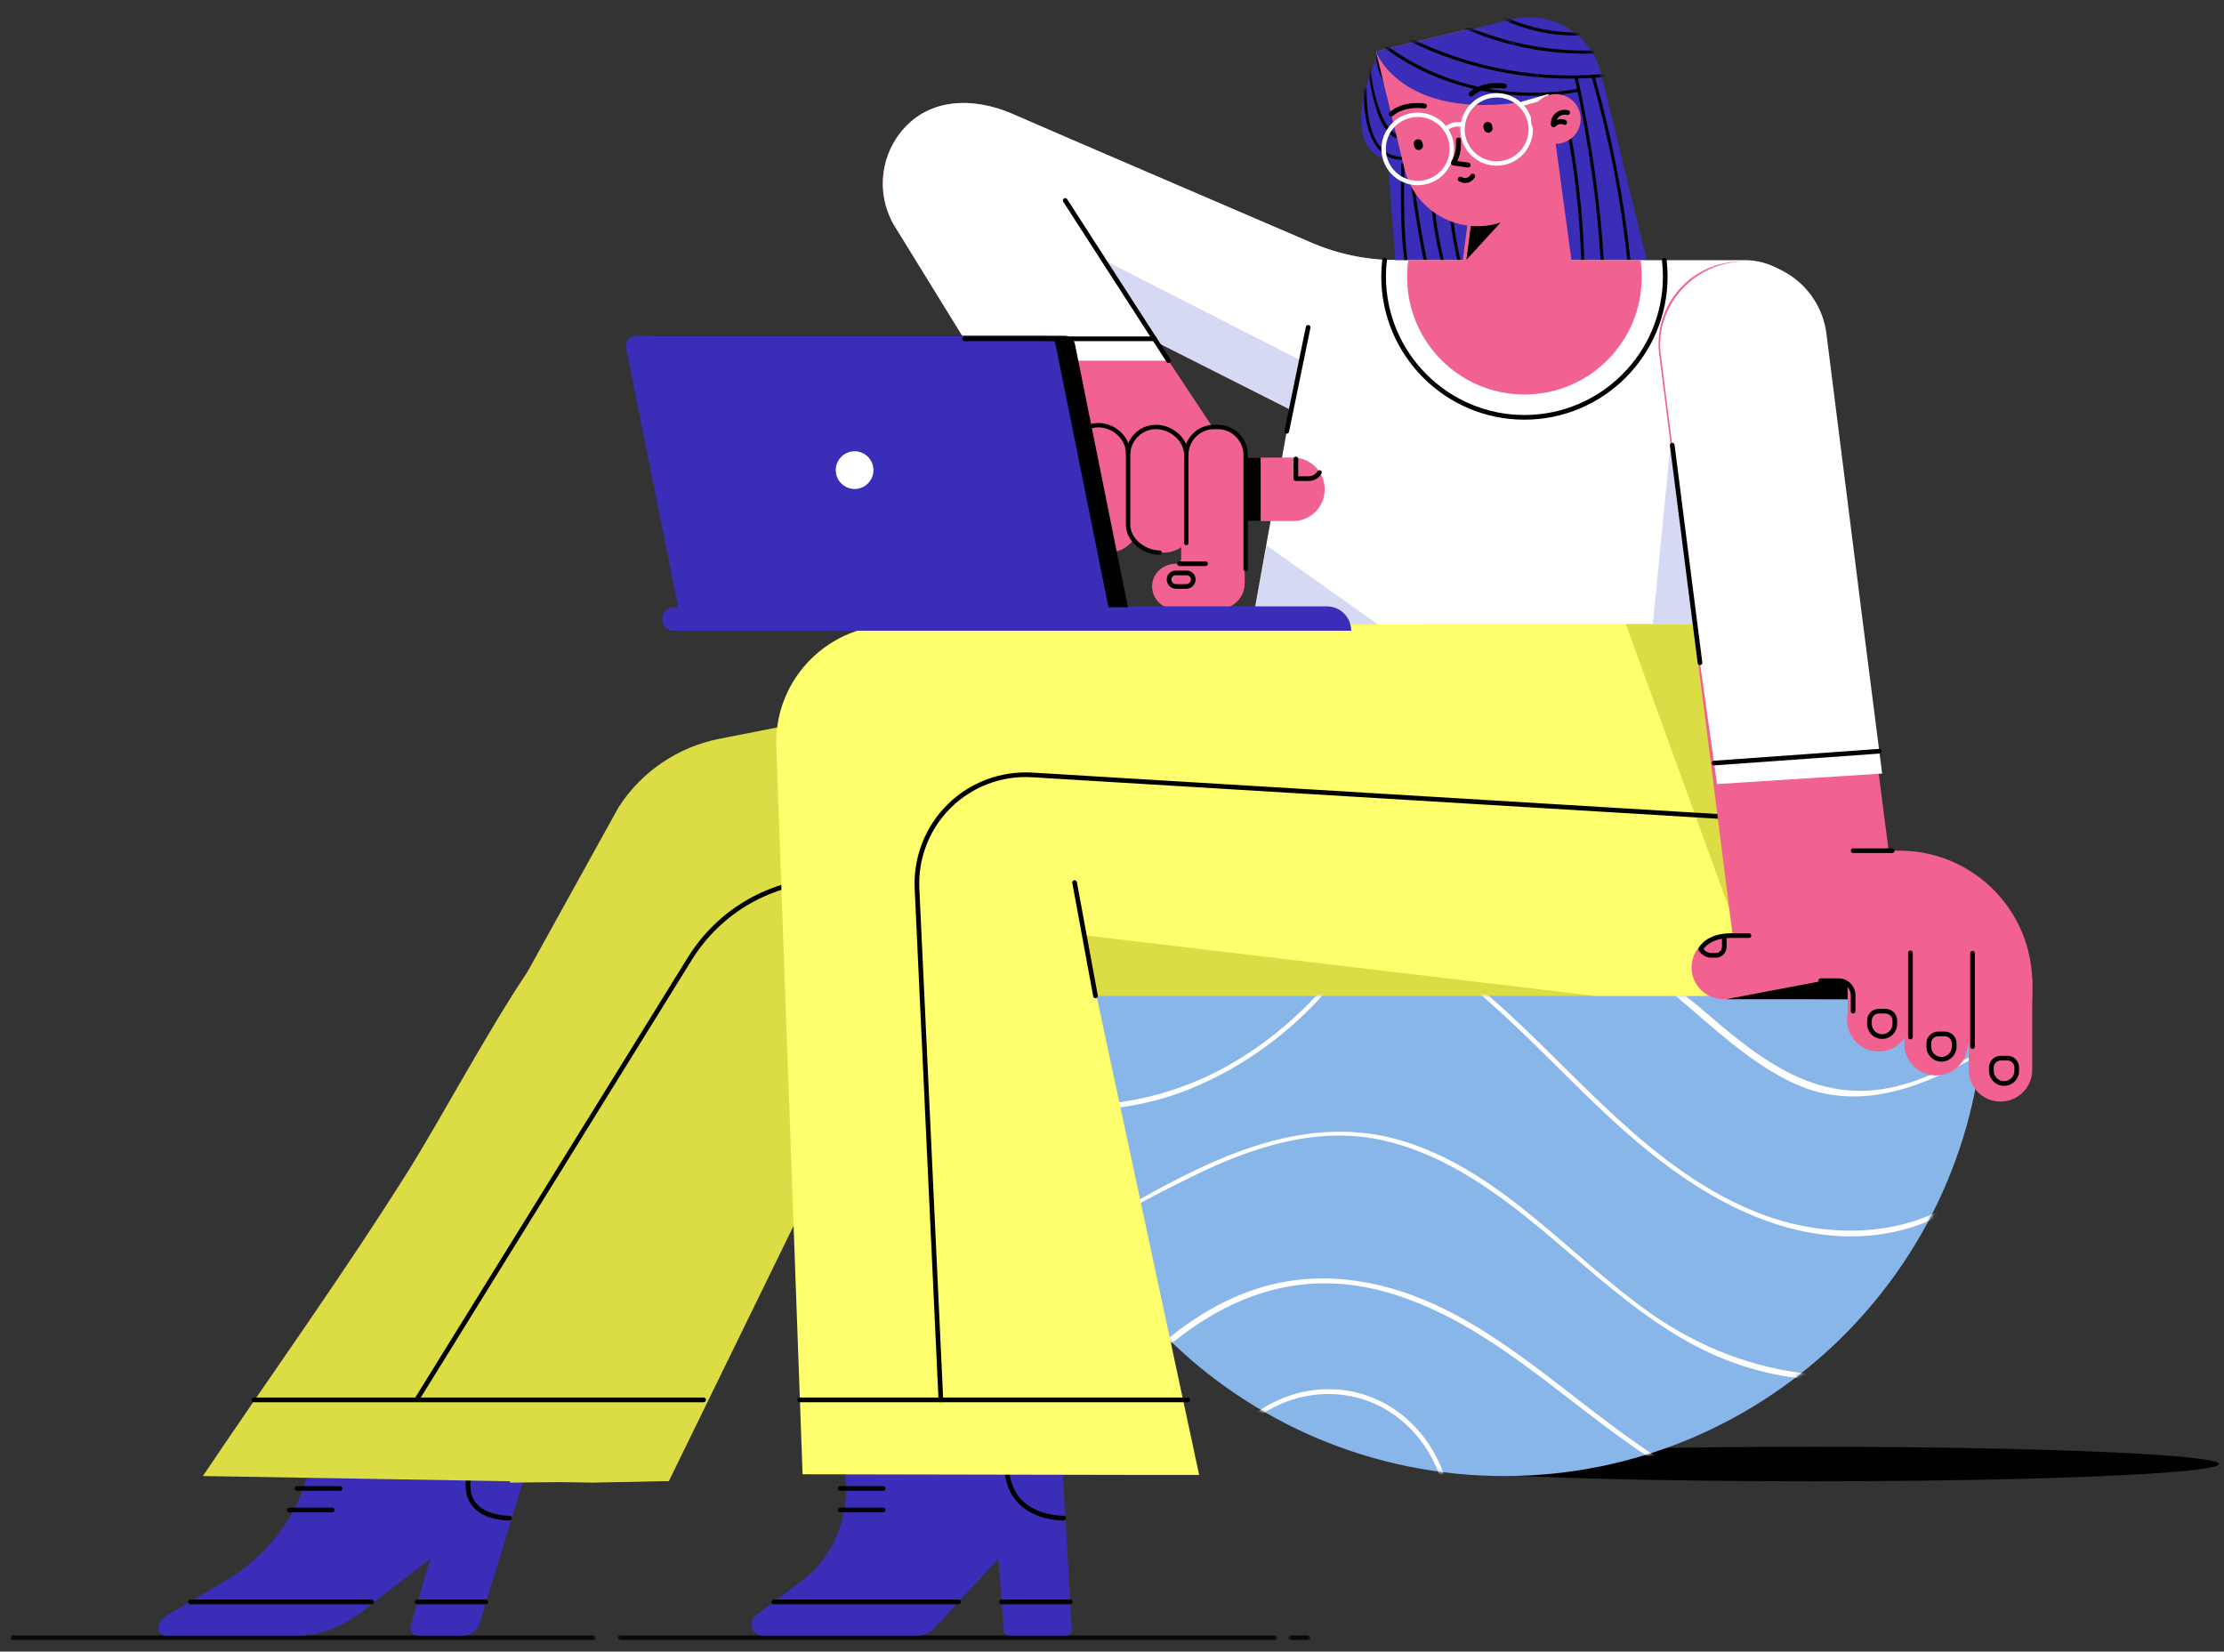 <svg width="610" height="453" viewBox="0 0 610 453" fill="none" xmlns="http://www.w3.org/2000/svg">
<rect x="0" y="0" width="610" height="453" fill="#333333" stroke="none"/>
<mask id="mask0" mask-type="alpha" maskUnits="userSpaceOnUse" x="353" y="448" width="7" height="2">
<path fill-rule="evenodd" clip-rule="evenodd" d="M359.443 448.139H353.371V449.854H359.443V448.139Z" fill="white"/>
</mask>
<g mask="url(#mask0)">
<path fill-rule="evenodd" clip-rule="evenodd" d="M354.013 449.854H358.801C359.156 449.854 359.443 449.567 359.443 449.211C359.443 448.856 359.156 448.566 358.801 448.566H354.013C353.658 448.566 353.371 448.856 353.371 449.211C353.371 449.567 353.658 449.854 354.013 449.854Z" fill="#010101"/>
</g>
<mask id="mask1" mask-type="alpha" maskUnits="userSpaceOnUse" x="169" y="448" width="182" height="2">
<path fill-rule="evenodd" clip-rule="evenodd" d="M350.313 448.139H169.398V449.854H350.313V448.139Z" fill="white"/>
</mask>
<g mask="url(#mask1)">
<path fill-rule="evenodd" clip-rule="evenodd" d="M170.041 449.854H349.671C350.026 449.854 350.313 449.567 350.313 449.211C350.313 448.856 350.026 448.566 349.671 448.566H170.041C169.686 448.566 169.398 448.856 169.398 449.211C169.398 449.567 169.686 449.854 170.041 449.854Z" fill="#010101"/>
</g>
<mask id="mask2" mask-type="alpha" maskUnits="userSpaceOnUse" x="2" y="448" width="162" height="2">
<path fill-rule="evenodd" clip-rule="evenodd" d="M163.381 448.139H2.832V449.854H163.381V448.139Z" fill="white"/>
</mask>
<g mask="url(#mask2)">
<path fill-rule="evenodd" clip-rule="evenodd" d="M3.474 449.854H162.738C163.094 449.854 163.381 449.567 163.381 449.211C163.381 448.856 163.094 448.566 162.738 448.566H3.474C3.119 448.566 2.832 448.856 2.832 449.211C2.832 449.567 3.119 449.854 3.474 449.854Z" fill="#010101"/>
</g>
<path fill-rule="evenodd" clip-rule="evenodd" d="M608.64 401.55C608.64 404.166 558.75 406.288 497.209 406.288C435.666 406.288 385.778 404.166 385.778 401.55C385.778 398.934 435.666 396.814 497.209 396.814C558.75 396.814 608.64 398.934 608.64 401.55Z" fill="#010101"/>
<path fill-rule="evenodd" clip-rule="evenodd" d="M273.836 427.543L256.209 446.638C255.039 447.906 253.389 448.628 251.66 448.628H209.184C206.191 448.628 204.922 444.818 207.316 443.023L219.59 433.83C227.913 427.592 232.567 417.606 231.989 407.22L231.286 394.613L290.969 394.718L293.984 447.038C294.035 447.902 293.347 448.628 292.481 448.628H276.809C276.02 448.628 275.366 448.022 275.309 447.236L273.836 427.543Z" fill="#3A2DB7"/>
<path fill-rule="evenodd" clip-rule="evenodd" d="M274.719 440.014H293.542C293.897 440.014 294.185 439.727 294.185 439.371C294.185 439.015 293.897 438.726 293.542 438.726H274.719C274.363 438.726 274.076 439.015 274.076 439.371C274.076 439.727 274.363 440.014 274.719 440.014Z" fill="#010101"/>
<path fill-rule="evenodd" clip-rule="evenodd" d="M212.192 440.014H262.92C263.275 440.014 263.562 439.727 263.562 439.371C263.562 439.015 263.275 438.726 262.92 438.726H212.192C211.836 438.726 211.549 439.015 211.549 439.371C211.549 439.727 211.836 440.014 212.192 440.014Z" fill="#010101"/>
<path fill-rule="evenodd" clip-rule="evenodd" d="M230.444 408.893H242.238C242.594 408.893 242.881 408.606 242.881 408.25C242.881 407.894 242.594 407.605 242.238 407.605H230.444C230.088 407.605 229.801 407.894 229.801 408.25C229.801 408.606 230.088 408.893 230.444 408.893Z" fill="#010101"/>
<path fill-rule="evenodd" clip-rule="evenodd" d="M230.444 414.793H242.238C242.594 414.793 242.881 414.506 242.881 414.15C242.881 413.795 242.594 413.505 242.238 413.505H230.444C230.088 413.505 229.801 413.795 229.801 414.15C229.801 414.506 230.088 414.793 230.444 414.793Z" fill="#010101"/>
<path fill-rule="evenodd" clip-rule="evenodd" d="M291.498 417.019C291.622 417.019 291.697 417.016 291.723 417.016C292.079 417.006 292.355 416.708 292.346 416.352C292.336 416.005 292.049 415.729 291.704 415.729C291.695 415.729 291.785 415.726 291.564 415.731C290.643 415.731 284.538 415.576 280.488 411.649C277.996 409.229 276.731 405.833 276.731 401.549C276.731 401.194 276.446 400.906 276.091 400.906C275.735 400.906 275.448 401.194 275.448 401.549C275.448 406.197 276.845 409.909 279.601 412.579C283.953 416.794 290.212 417.019 291.498 417.019Z" fill="#010101"/>
<path fill-rule="evenodd" clip-rule="evenodd" d="M335.768 121.987L317.082 93.752L363.342 117.114C374.98 121.794 389.166 111.924 393.865 100.297C398.556 88.691 394.632 76.027 383.024 71.359C374.659 71.359 366.391 69.585 358.763 66.152C353.384 63.84 348.004 61.526 342.623 59.214C331.379 54.38 320.138 49.545 308.894 44.711C298.491 40.237 288.085 35.752 277.703 31.23C267.342 26.717 254.961 26.593 247.242 36.037C240.983 43.695 240.426 54.536 245.869 62.799L294.653 141.945L335.768 121.987Z" fill="#F26290"/>
<path fill-rule="evenodd" clip-rule="evenodd" d="M247.242 36.036C254.961 26.595 267.342 26.717 277.703 31.23C288.085 35.753 298.489 40.236 308.895 44.71C320.138 49.545 331.38 54.379 342.623 59.213C348.002 61.528 353.382 63.84 358.763 66.152C366.392 69.585 374.659 71.359 383.022 71.359C394.63 76.026 398.556 88.692 393.865 100.296C389.164 111.925 374.978 121.793 363.342 117.113L317.082 93.752L320.502 98.922H268.135L245.867 62.798C240.424 54.538 240.981 43.697 247.242 36.036Z" fill="white"/>
<path opacity="0.2" fill-rule="evenodd" clip-rule="evenodd" d="M356.918 98.923L302.674 71.271L317.082 93.752L354.132 112.461L356.918 98.923Z" fill="#3142C6"/>
<path fill-rule="evenodd" clip-rule="evenodd" d="M453.336 78.216L383.862 86.805L378.383 14.115L414.698 5.305C425.569 2.67 436.517 9.342 439.155 20.213L453.336 78.216Z" fill="#3A2DB7"/>
<mask id="mask3" mask-type="alpha" maskUnits="userSpaceOnUse" x="378" y="4" width="76" height="83">
<path fill-rule="evenodd" clip-rule="evenodd" d="M453.336 78.216L383.862 86.805L378.383 14.115L414.698 5.305C425.569 2.67 436.517 9.342 439.155 20.213L453.336 78.216Z" fill="white"/>
</mask>
<g mask="url(#mask3)">
<path fill-rule="evenodd" clip-rule="evenodd" d="M437.444 21.113C442.121 37.547 445.374 54.291 447.202 71.28C447.262 71.828 446.403 71.824 446.343 71.28C444.524 54.366 441.273 37.701 436.616 21.34C436.464 20.809 437.294 20.582 437.444 21.113Z" fill="#010101"/>
<path fill-rule="evenodd" clip-rule="evenodd" d="M432.776 21.304C436.584 38.948 439.239 56.826 440.049 74.869C440.073 75.422 439.216 75.42 439.19 74.869C438.384 56.903 435.74 39.102 431.949 21.531C431.834 20.993 432.659 20.764 432.776 21.304Z" fill="#010101"/>
<path fill-rule="evenodd" clip-rule="evenodd" d="M380.445 12.566C395.246 23.484 414.626 27.579 432.667 24.367C433.205 24.27 433.436 25.097 432.894 25.194C414.641 28.445 395 24.362 380.013 13.307C379.573 12.982 380 12.238 380.445 12.566Z" fill="#010101"/>
<path fill-rule="evenodd" clip-rule="evenodd" d="M385.696 9.886C403.295 18.839 422.874 22.317 442.482 20.02C443.03 19.956 443.024 20.813 442.482 20.877C422.727 23.193 402.987 19.643 385.263 10.628C384.77 10.377 385.205 9.636 385.696 9.886Z" fill="#010101"/>
<path fill-rule="evenodd" clip-rule="evenodd" d="M396.19 4.208C410.339 11.759 426.048 14.948 442.021 13.54C442.572 13.493 442.568 14.35 442.021 14.397C425.898 15.818 410.033 12.569 395.757 4.949C395.27 4.688 395.701 3.947 396.19 4.208Z" fill="#010101"/>
<path fill-rule="evenodd" clip-rule="evenodd" d="M406.18 0.93C416.687 7.978 429.177 10.455 441.576 7.907C442.114 7.796 442.343 8.623 441.803 8.734C429.188 11.327 416.445 8.846 405.747 1.671C405.291 1.365 405.72 0.621 406.18 0.93Z" fill="#010101"/>
<path fill-rule="evenodd" clip-rule="evenodd" d="M428.549 25.703C432.522 42.64 434.558 59.866 434.633 77.264C434.635 77.817 433.778 77.817 433.776 77.264C433.701 59.947 431.676 42.792 427.722 25.93C427.596 25.394 428.423 25.165 428.549 25.703Z" fill="#010101"/>
<path fill-rule="evenodd" clip-rule="evenodd" d="M385.2 44.23C385.056 54.447 384.81 64.642 386.548 74.757C386.64 75.297 385.813 75.528 385.718 74.986C383.972 64.805 384.197 54.52 384.343 44.23C384.351 43.679 385.208 43.677 385.2 44.23Z" fill="#010101"/>
<path fill-rule="evenodd" clip-rule="evenodd" d="M387.319 45.644C388.404 55.398 389.985 65.058 392.055 74.652C392.173 75.19 391.346 75.421 391.23 74.881C389.141 65.213 387.553 55.471 386.462 45.644C386.4 45.096 387.259 45.1 387.319 45.644Z" fill="#010101"/>
<path fill-rule="evenodd" clip-rule="evenodd" d="M393.108 51.65C393.541 60.057 394.966 68.257 397.383 76.314C397.542 76.846 396.715 77.071 396.556 76.544C394.113 68.397 392.688 60.138 392.251 51.65C392.221 51.099 393.08 51.099 393.108 51.65Z" fill="#010101"/>
<path fill-rule="evenodd" clip-rule="evenodd" d="M398.072 54.997C398.654 62.437 399.966 69.717 401.999 76.893C402.149 77.427 401.324 77.654 401.172 77.122C399.115 69.867 397.804 62.512 397.214 54.997C397.172 54.447 398.029 54.449 398.072 54.997Z" fill="#010101"/>
</g>
<path fill-rule="evenodd" clip-rule="evenodd" d="M117.958 427.543L99.268 442.063C93.883 446.25 87.578 448.628 81.883 448.628H45.63C42.638 448.628 42.754 444.818 45.803 443.023L61.42 433.83C72.017 427.592 80.305 417.606 83.507 407.22L87.392 394.613L147.036 394.718L131.55 445.277C130.993 447.096 128.987 448.628 127.165 448.628H114.799C113.14 448.628 112.228 447.349 112.705 445.695L117.958 427.543Z" fill="#3A2DB7"/>
<path fill-rule="evenodd" clip-rule="evenodd" d="M378.384 14.116C378.384 14.116 361.387 47.898 389.818 44.645L378.384 14.116Z" fill="#3A2DB7"/>
<mask id="mask4" mask-type="alpha" maskUnits="userSpaceOnUse" x="373" y="14" width="17" height="31">
<path fill-rule="evenodd" clip-rule="evenodd" d="M378.384 14.116C378.384 14.116 361.387 47.898 389.818 44.645L378.384 14.116Z" fill="white"/>
</mask>
<g mask="url(#mask4)">
<path fill-rule="evenodd" clip-rule="evenodd" d="M387.173 43.53C375.85 46.122 373.8 32.363 374.014 24.426C374.029 23.875 374.888 23.873 374.873 24.426C374.674 31.759 376.135 45.18 386.946 42.702C387.484 42.578 387.711 43.405 387.173 43.53Z" fill="#010101"/>
<path fill-rule="evenodd" clip-rule="evenodd" d="M375.841 15.14C375.886 18.832 376.218 22.488 377.136 26.077C377.995 29.452 381.074 40.199 386.967 36.133C387.423 35.819 387.852 36.562 387.402 36.873C377.787 43.507 375.044 19.931 374.984 15.14C374.978 14.589 375.835 14.587 375.841 15.14Z" fill="#010101"/>
<path fill-rule="evenodd" clip-rule="evenodd" d="M378.232 13.356C377.977 18.608 380.167 23.402 384.283 26.665C384.716 27.01 384.105 27.612 383.679 27.274C379.4 23.882 377.111 18.805 377.375 13.356C377.4 12.807 378.26 12.803 378.232 13.356Z" fill="#010101"/>
</g>
<path fill-rule="evenodd" clip-rule="evenodd" d="M81.471 408.893H93.265C93.621 408.893 93.908 408.606 93.908 408.25C93.908 407.894 93.621 407.605 93.265 407.605H81.471C81.115 407.605 80.828 407.894 80.828 408.25C80.828 408.606 81.115 408.893 81.471 408.893Z" fill="#010101"/>
<path fill-rule="evenodd" clip-rule="evenodd" d="M79.324 414.793H91.118C91.474 414.793 91.761 414.506 91.761 414.15C91.761 413.795 91.474 413.505 91.118 413.505H79.324C78.968 413.505 78.681 413.795 78.681 414.15C78.681 414.506 78.968 414.793 79.324 414.793Z" fill="#010101"/>
<path fill-rule="evenodd" clip-rule="evenodd" d="M139.57 417.019C139.693 417.019 139.768 417.017 139.793 417.017C140.149 417.006 140.425 416.708 140.417 416.352C140.406 415.999 140.095 415.761 139.755 415.729C139.675 415.746 133.174 415.877 130.341 411.957C128.627 409.583 128.563 406.157 130.159 401.77C130.281 401.436 130.11 401.067 129.775 400.945C129.437 400.825 129.075 400.994 128.95 401.331C127.2 406.144 127.318 409.975 129.302 412.716C132.259 416.8 138.306 417.019 139.57 417.019Z" fill="#010101"/>
<path fill-rule="evenodd" clip-rule="evenodd" d="M246.607 276.887L446.55 277.397C475.794 277.469 500.572 254.607 501.446 225.377C502.357 195.051 478.08 170.142 447.941 170.065C444.073 170.054 440.021 170.526 436.384 171.293L218.561 198.471L197.317 202.634C185.929 204.867 175.944 211.645 169.667 221.406L144.632 266.618C134.07 282.321 120.184 308.035 112.588 320.179C94.549 349.013 74.625 376.624 55.644 404.845L162.42 406.656L183.42 406.21L246.607 276.887Z" fill="#DCDC44"/>
<path fill-rule="evenodd" clip-rule="evenodd" d="M293.543 249.142L478.838 273.151H280.894L293.543 249.142Z" fill="#DCDC44"/>
<path fill-rule="evenodd" clip-rule="evenodd" d="M114.44 384.302C114.657 384.302 114.865 384.195 114.987 383.998L189.672 263.398C197.746 250.299 211.747 242.269 227.129 241.92L455.898 236.7C456.254 236.692 456.535 236.396 456.528 236.042C456.52 235.687 456.297 235.38 455.868 235.412L227.099 240.632C211.28 240.994 196.88 249.251 188.579 262.721L113.894 383.321C113.705 383.623 113.8 384.02 114.102 384.206C114.209 384.27 114.323 384.302 114.44 384.302Z" fill="#010101"/>
<path fill-rule="evenodd" clip-rule="evenodd" d="M370.333 71.359H478.614C488.636 71.359 496.854 79.303 497.197 89.319L501.911 227.794C433.14 175.312 343.398 171.249 343.398 171.249L359.793 80.171C360.712 75.071 365.15 71.359 370.333 71.359Z" fill="white"/>
<path opacity="0.2" fill-rule="evenodd" clip-rule="evenodd" d="M458.147 122.285L453.337 171.166H468.45L458.147 122.285Z" fill="#3142C6"/>
<path fill-rule="evenodd" clip-rule="evenodd" d="M214.956 261.147L139.774 406.655L183.42 406.21L246.608 276.886L214.956 261.147Z" fill="#DCDC44"/>
<path opacity="0.2" fill-rule="evenodd" clip-rule="evenodd" d="M347.44 149.625L378.383 171.598L343.396 171.249L347.44 149.625Z" fill="#3142C6"/>
<path fill-rule="evenodd" clip-rule="evenodd" d="M544.283 273.151C544.283 345.884 485.32 404.847 412.587 404.847C339.855 404.847 280.892 345.884 280.892 273.151H544.283Z" fill="#89B6E8"/>
<mask id="mask5" mask-type="alpha" maskUnits="userSpaceOnUse" x="280" y="273" width="265" height="132">
<path fill-rule="evenodd" clip-rule="evenodd" d="M544.283 273.151C544.283 345.884 485.32 404.847 412.587 404.847C339.855 404.847 280.892 345.884 280.892 273.151H544.283Z" fill="white"/>
</mask>
<g mask="url(#mask5)">
<path fill-rule="evenodd" clip-rule="evenodd" d="M575.9 254.633C572.167 271.041 557.763 280.588 544.059 288.61C528.369 297.797 510.29 305.359 492.511 297.347C475.057 289.48 462.211 273.12 446.036 263.038C425.756 250.393 403.019 242.689 379.216 240.621C378.431 240.553 378.423 239.316 379.216 239.385C412.871 242.31 443.36 256.549 468.8 278.513C486.339 293.657 502.664 305.063 526.676 295.939C545.169 288.913 570.003 274.997 574.709 254.305C574.884 253.53 576.078 253.858 575.9 254.633Z" fill="white"/>
<path fill-rule="evenodd" clip-rule="evenodd" d="M552.311 314.147C543.774 329.706 527.13 338.573 509.544 339.092C486.619 339.765 465.705 327.398 448.798 313.028C427.845 295.221 410.61 272.867 386.715 258.668C359.811 242.683 328.834 243.55 299.349 250.945C298.575 251.14 298.247 249.949 299.019 249.754C320.702 244.318 343.753 241.834 365.567 248.063C386.379 254.003 403.38 267.932 418.725 282.655C438.094 301.24 456.557 322.476 482.117 332.614C506.657 342.347 537.546 338.488 551.244 313.523C551.627 312.825 552.694 313.448 552.311 314.147Z" fill="white"/>
<path fill-rule="evenodd" clip-rule="evenodd" d="M386.358 229.978C377.98 260.259 356.345 286.162 327.155 298.361C298.615 310.29 260.12 305.872 248.48 273.086C248.215 272.334 249.408 272.01 249.674 272.756C262.533 308.981 306.697 308.642 335.399 293.049C359.971 279.699 377.742 256.477 385.167 229.65C385.379 228.883 386.572 229.209 386.358 229.978Z" fill="white"/>
<path fill-rule="evenodd" clip-rule="evenodd" d="M544.124 369.437C523.704 379.372 500.326 381.645 478.544 374.807C454.807 367.359 437.699 349.082 418.786 333.96C406.906 324.463 393.603 315.735 378.492 312.598C360.89 308.945 343.437 314.666 327.74 322.333C303.753 334.048 276.003 348.984 265.872 375.215C265.589 375.95 264.393 375.63 264.68 374.885C272.851 353.732 291.635 340.867 310.644 330.073C333.498 317.098 358.983 304.682 385.617 313.215C412.272 321.755 430.452 344.516 452.652 360.163C479.731 379.247 513.447 382.991 543.498 368.37C544.212 368.023 544.839 369.088 544.124 369.437Z" fill="white"/>
<path fill-rule="evenodd" clip-rule="evenodd" d="M475.171 411.717C440.87 398.778 417.967 366.522 382.94 355.21C337.304 340.471 306.314 379.236 283.775 412.572C283.331 413.228 282.26 412.611 282.708 411.948C302.546 382.606 328.884 346.917 368.986 350.954C411.316 355.218 437.369 396.141 475.499 410.526C476.238 410.802 475.919 411.998 475.171 411.717Z" fill="white"/>
<path fill-rule="evenodd" clip-rule="evenodd" d="M331.74 403.271C338.048 388.443 353.97 378.592 370.223 381.54C387.591 384.693 398.927 401.443 398.173 418.503C398.138 419.295 396.902 419.298 396.936 418.503C397.69 401.428 386.07 384.948 368.563 382.625C353.194 380.587 338.76 389.902 332.807 403.895C332.496 404.625 331.429 403.995 331.74 403.271Z" fill="white"/>
</g>
<path fill-rule="evenodd" clip-rule="evenodd" d="M297.19 256.503L437.453 273.151H485.792L500.944 234.903C506.522 205.769 509.918 177.629 480.784 172.051C476.73 171.275 472.41 170.999 468.45 171.14L245.162 171.353L243.921 171.406C226.062 172.148 212.181 187.126 212.927 204.985L220.133 404.36L309.925 404.53H328.896L297.19 256.503Z" fill="#FFFF6D"/>
<path fill-rule="evenodd" clip-rule="evenodd" d="M300.475 273.795C300.514 273.795 300.552 273.792 300.593 273.784C300.942 273.72 301.172 273.383 301.107 273.034L295.373 241.952C295.311 241.605 294.981 241.371 294.625 241.435C294.274 241.502 294.045 241.836 294.109 242.187L299.843 273.267C299.899 273.578 300.169 273.795 300.475 273.795Z" fill="#010101"/>
<path fill-rule="evenodd" clip-rule="evenodd" d="M426.558 38.432L432.098 79.376H400.182L403.617 52.813L426.558 38.432Z" fill="#F26290"/>
<path fill-rule="evenodd" clip-rule="evenodd" d="M403.424 61.848L402.207 71.27L417.117 54.983L403.424 61.848Z" fill="#010101"/>
<path fill-rule="evenodd" clip-rule="evenodd" d="M421.787 22.115L425.293 36.562C427.978 47.63 421.181 58.777 410.113 61.462C399.047 64.147 387.898 57.352 385.213 46.284L377.409 14.115L399.767 8.692C409.554 6.318 419.413 12.326 421.787 22.115Z" fill="#F26290"/>
<path fill-rule="evenodd" clip-rule="evenodd" d="M476.958 256.614L445.934 171.166L473.09 171.106L476.958 256.614Z" fill="#DCDC44"/>
<path fill-rule="evenodd" clip-rule="evenodd" d="M258.06 384.603C258.071 384.603 258.079 384.603 258.09 384.603C258.446 384.586 258.72 384.286 258.703 383.93L252.163 243.667C251.777 235.408 254.934 227.341 260.822 221.536C266.709 215.731 274.824 212.673 283.071 213.185L481.888 225.208C482.244 225.223 482.546 224.96 482.569 224.604C482.589 224.248 482.319 223.944 481.965 223.923L283.151 211.901C274.494 211.396 266.064 214.558 259.918 220.621C253.772 226.683 250.476 235.104 250.877 243.729L257.417 383.99C257.434 384.335 257.719 384.603 258.06 384.603Z" fill="#010101"/>
<path fill-rule="evenodd" clip-rule="evenodd" d="M497.413 273.319C498.375 273.319 499.348 273.256 500.328 273.132C512.72 271.538 521.473 260.2 519.879 247.81L509.923 170.391L499.976 91.523C498.412 79.129 487.087 70.358 474.699 71.909C462.305 73.474 453.523 84.792 455.088 97.186L465.043 176.108L475.7 260.202C477.168 271.615 486.204 273.319 497.413 273.319Z" fill="#F26290"/>
<path fill-rule="evenodd" clip-rule="evenodd" d="M449.96 71.359C450.183 72.883 450.297 74.441 450.297 76.027C450.297 93.797 435.89 108.204 418.122 108.204C400.351 108.204 385.945 93.797 385.945 76.027C385.945 74.441 386.06 72.883 386.281 71.359H449.96Z" fill="#F26290"/>
<path fill-rule="evenodd" clip-rule="evenodd" d="M418.121 115.111C439.772 115.111 457.387 97.495 457.387 75.843C457.387 74.316 457.299 72.783 457.125 71.286C457.085 70.932 456.761 70.675 456.412 70.72C456.06 70.761 455.805 71.08 455.846 71.433C456.015 72.882 456.101 74.367 456.101 75.843C456.101 96.786 439.063 113.823 418.121 113.823C397.179 113.823 380.139 96.786 380.139 75.843C380.139 74.376 380.225 72.891 380.394 71.433C380.435 71.08 380.182 70.761 379.828 70.72C379.447 70.677 379.155 70.934 379.117 71.286C378.943 72.792 378.855 74.326 378.855 75.843C378.855 97.495 396.47 115.111 418.121 115.111Z" fill="#010101"/>
<path fill-rule="evenodd" clip-rule="evenodd" d="M499.79 274.235H557.405V269.735C557.405 249.627 541.105 233.326 520.996 233.326H477.86V252.305C477.86 264.417 487.679 274.235 499.79 274.235Z" fill="#F26290"/>
<path fill-rule="evenodd" clip-rule="evenodd" d="M548.692 302.138C543.882 302.138 539.982 298.238 539.982 293.428V268.174H557.405V293.428C557.405 298.238 553.505 302.138 548.692 302.138Z" fill="#F26290"/>
<path fill-rule="evenodd" clip-rule="evenodd" d="M463.966 265.326C463.966 260.515 467.866 256.615 472.679 256.615H497.931V274.039H472.679C467.866 274.039 463.966 270.139 463.966 265.326Z" fill="#F26290"/>
<path fill-rule="evenodd" clip-rule="evenodd" d="M529.195 294.782C524.49 293.772 521.494 289.14 522.503 284.436L526.32 266.646L543.357 270.302L539.541 288.09C538.532 292.795 533.899 295.791 529.195 294.782Z" fill="#F26290"/>
<path fill-rule="evenodd" clip-rule="evenodd" d="M473.522 274.053H516.364L510.598 269.109H499.474L473.522 274.053Z" fill="black"/>
<path fill-rule="evenodd" clip-rule="evenodd" d="M513.479 288.204C508.776 287.195 505.78 282.564 506.787 277.859L506.736 268.287L527.642 263.724L523.825 281.512C522.816 286.218 518.185 289.214 513.479 288.204Z" fill="#F26290"/>
<path fill-rule="evenodd" clip-rule="evenodd" d="M388.856 32.082C392.803 32.082 396.395 34.773 397.365 38.776C397.916 41.047 397.55 43.398 396.333 45.395C395.115 47.392 393.193 48.794 390.92 49.347C388.65 49.898 386.298 49.533 384.3 48.314C382.303 47.097 380.9 45.175 380.349 42.901C379.211 38.21 382.102 33.468 386.793 32.33C387.483 32.163 388.175 32.082 388.856 32.082ZM388.839 50.8C389.625 50.8 390.418 50.705 391.205 50.517C393.789 49.889 395.975 48.292 397.359 46.021C398.745 43.75 399.161 41.075 398.535 38.491C397.908 35.907 396.311 33.719 394.04 32.335C391.768 30.95 389.092 30.532 386.508 31.16C381.172 32.455 377.885 37.85 379.177 43.186C379.805 45.77 381.401 47.958 383.673 49.343C385.254 50.305 387.03 50.8 388.839 50.8Z" fill="white"/>
<path fill-rule="evenodd" clip-rule="evenodd" d="M402.679 45.944C403.011 45.944 403.303 45.699 403.35 45.361C403.401 44.988 403.144 44.645 402.773 44.593L399.707 44.161C400.712 42.059 400.753 40.357 400.691 38.411C400.68 38.036 400.365 37.676 399.992 37.754C399.617 37.766 399.323 38.079 399.334 38.452C399.401 40.511 399.347 42.14 398.068 44.358C397.954 44.555 397.948 44.793 398.046 44.994C398.145 45.198 398.338 45.337 398.561 45.369L402.583 45.937C402.615 45.941 402.647 45.944 402.679 45.944Z" fill="#010101"/>
<path fill-rule="evenodd" clip-rule="evenodd" d="M389.089 41.151C389.183 41.151 389.28 41.141 389.374 41.117C390.021 40.961 390.418 40.307 390.259 39.662L390.126 39.111C389.97 38.466 389.318 38.07 388.671 38.226C388.026 38.383 387.63 39.036 387.786 39.681L387.921 40.232C388.054 40.783 388.547 41.151 389.089 41.151Z" fill="#010101"/>
<path fill-rule="evenodd" clip-rule="evenodd" d="M408.186 36.403C408.28 36.403 408.376 36.392 408.471 36.369C409.118 36.212 409.514 35.559 409.356 34.914L409.223 34.363C409.066 33.718 408.411 33.319 407.768 33.478C407.123 33.635 406.726 34.288 406.883 34.933L407.018 35.484C407.151 36.035 407.644 36.403 408.186 36.403Z" fill="#010101"/>
<path fill-rule="evenodd" clip-rule="evenodd" d="M381.563 31.976C381.722 31.976 381.878 31.92 382.009 31.809C385.403 28.858 390.533 29.739 390.585 29.745C390.947 29.805 391.307 29.568 391.371 29.199C391.437 28.83 391.193 28.477 390.822 28.41C390.587 28.37 385 27.414 381.117 30.785C380.835 31.031 380.805 31.46 381.051 31.743C381.184 31.897 381.375 31.976 381.563 31.976Z" fill="#010101"/>
<path fill-rule="evenodd" clip-rule="evenodd" d="M401.878 50.205C403.194 50.205 404.12 49.299 404.499 48.643C404.688 48.319 404.576 47.904 404.25 47.715C403.931 47.527 403.515 47.638 403.325 47.959C403.177 48.208 402.367 49.38 400.83 48.536C400.498 48.354 400.089 48.474 399.909 48.802C399.727 49.13 399.845 49.541 400.173 49.723C400.794 50.068 401.366 50.205 401.878 50.205Z" fill="#010101"/>
<path fill-rule="evenodd" clip-rule="evenodd" d="M377.385 14.116L399.743 8.692C409.53 6.318 419.906 12.326 422.28 22.115L422.957 27.026C384.733 34.895 377.385 14.116 377.385 14.116Z" fill="#3A2DB7"/>
<mask id="mask6" mask-type="alpha" maskUnits="userSpaceOnUse" x="377" y="8" width="46" height="21">
<path fill-rule="evenodd" clip-rule="evenodd" d="M377.385 14.116L399.743 8.692C409.53 6.318 419.906 12.326 422.28 22.115L422.957 27.026C384.733 34.895 377.385 14.116 377.385 14.116Z" fill="white"/>
</mask>
<g mask="url(#mask6)">
<path fill-rule="evenodd" clip-rule="evenodd" d="M380.445 12.566C395.246 23.484 414.626 27.579 432.667 24.367C433.205 24.27 433.436 25.097 432.894 25.194C414.641 28.445 395 24.362 380.013 13.307C379.573 12.982 380 12.238 380.445 12.566Z" fill="#010101"/>
<path fill-rule="evenodd" clip-rule="evenodd" d="M385.696 9.886C403.295 18.839 422.874 22.317 442.482 20.02C443.03 19.956 443.024 20.813 442.482 20.877C422.727 23.193 402.987 19.643 385.263 10.628C384.77 10.377 385.205 9.636 385.696 9.886Z" fill="#010101"/>
<path fill-rule="evenodd" clip-rule="evenodd" d="M396.191 4.208C410.34 11.759 426.049 14.948 442.022 13.54C442.573 13.493 442.569 14.35 442.022 14.397C425.899 15.818 410.034 12.569 395.758 4.949C395.271 4.688 395.702 3.946 396.191 4.208Z" fill="#010101"/>
<path fill-rule="evenodd" clip-rule="evenodd" d="M406.181 0.93C416.688 7.978 429.178 10.455 441.577 7.907C442.115 7.795 442.344 8.623 441.804 8.734C429.189 11.327 416.446 8.845 405.748 1.671C405.292 1.365 405.721 0.621 406.181 0.93Z" fill="#010101"/>
</g>
<path fill-rule="evenodd" clip-rule="evenodd" d="M410.513 26.732C412.101 26.732 413.663 27.167 415.054 28.016C417.051 29.233 418.454 31.155 419.005 33.427C419.556 35.7 419.189 38.051 417.972 40.048C416.755 42.045 414.835 43.449 412.561 43.999C407.877 45.133 403.126 42.249 401.989 37.556C400.851 32.863 403.741 28.121 408.434 26.983C409.124 26.816 409.821 26.732 410.513 26.732ZM410.496 45.452C411.271 45.452 412.058 45.36 412.844 45.169C415.429 44.542 417.616 42.945 419.001 40.674C420.385 38.402 420.803 35.728 420.175 33.144C419.547 30.557 417.951 28.372 415.681 26.987C413.408 25.603 410.734 25.187 408.149 25.813C405.565 26.441 403.377 28.037 401.993 30.309C400.609 32.578 400.193 35.255 400.819 37.839C401.922 42.39 406.009 45.452 410.496 45.452Z" fill="white"/>
<path fill-rule="evenodd" clip-rule="evenodd" d="M396.533 36.093C396.698 36.093 396.861 36.027 396.979 35.894C398.533 34.175 401.055 34.803 401.078 34.81C401.391 34.895 401.728 34.703 401.813 34.381C401.897 34.06 401.706 33.732 401.387 33.646C401.254 33.612 398.134 32.817 396.088 35.088C395.865 35.335 395.884 35.716 396.131 35.939C396.246 36.042 396.39 36.093 396.533 36.093Z" fill="white"/>
<path fill-rule="evenodd" clip-rule="evenodd" d="M417.578 29.043C417.632 29.043 417.687 29.037 417.743 29.022L424.662 27.063C424.982 26.973 425.168 26.639 425.078 26.32C424.988 26.001 424.654 25.818 424.334 25.904L417.413 27.863C417.094 27.953 416.909 28.285 416.997 28.606C417.074 28.87 417.314 29.043 417.578 29.043Z" fill="white"/>
<path fill-rule="evenodd" clip-rule="evenodd" d="M433.356 31.024C434.243 34.682 431.998 38.363 428.342 39.251C424.686 40.138 421 37.894 420.115 34.238C419.228 30.581 421.474 26.897 425.13 26.01C428.785 25.123 432.469 27.368 433.356 31.024Z" fill="#F26290"/>
<path fill-rule="evenodd" clip-rule="evenodd" d="M425.393 34.113C425.23 31.473 427.6 29.617 430.131 30.236C430.977 30.446 430.62 31.753 429.769 31.546C428.046 31.123 426.642 32.381 426.75 34.113C426.803 34.985 425.447 34.983 425.393 34.113Z" fill="#010101"/>
<path fill-rule="evenodd" clip-rule="evenodd" d="M425.641 33.75C426.605 32.732 428.045 32.38 429.356 32.901C430.158 33.221 429.808 34.534 428.994 34.211C428.109 33.859 427.265 34.009 426.601 34.71C425.998 35.344 425.041 34.384 425.641 33.75Z" fill="#010101"/>
<path fill-rule="evenodd" clip-rule="evenodd" d="M322.564 154.621C323.34 154.621 323.97 153.991 323.97 153.213V125.826C323.97 121.015 327.872 117.115 332.683 117.115C337.496 117.115 341.396 121.015 341.396 125.826V154.621V159.642V160.004C341.396 163.891 338.243 167.041 334.356 167.041H322.213C318.418 167.041 315.418 163.638 316.097 159.719C316.626 156.689 319.489 154.621 322.564 154.621Z" fill="#F26290"/>
<path fill-rule="evenodd" clip-rule="evenodd" d="M319.151 151.574C323.961 151.574 327.861 147.674 327.861 142.864V125.826C327.861 121.015 323.961 117.113 319.151 117.113C314.34 117.113 310.44 121.015 310.44 125.826L309.923 142.864C309.923 147.674 312.996 151.574 319.151 151.574Z" fill="#F26290"/>
<path fill-rule="evenodd" clip-rule="evenodd" d="M363.343 134.211C363.343 129.398 359.443 125.5 354.632 125.5H332.166C327.353 125.5 323.456 129.398 323.456 134.211C323.456 139.024 327.353 142.924 332.166 142.924H354.632C359.443 142.924 363.343 139.024 363.343 134.211Z" fill="#F26290"/>
<path fill-rule="evenodd" clip-rule="evenodd" d="M303.897 151.574C308.709 151.574 312.609 147.674 312.609 142.864V125.826C312.609 121.015 308.709 117.113 303.897 117.113C299.086 117.113 295.186 121.015 295.186 125.826V142.864C295.186 147.674 299.086 151.574 303.897 151.574Z" fill="#F26290"/>
<path fill-rule="evenodd" clip-rule="evenodd" d="M470.955 215.052L465.476 176.108L455.52 97.187C453.958 84.79 463.281 73.474 475.678 71.909C488.063 70.358 499.388 79.129 500.953 91.523L510.902 170.391L516.233 212.168L470.955 215.052Z" fill="white"/>
<path fill-rule="evenodd" clip-rule="evenodd" d="M302.288 151.684C302.62 151.684 302.89 151.416 302.89 151.082C302.89 150.75 302.62 150.48 302.288 150.48C298.563 150.48 294.233 147.411 294.233 143.456V124.249C294.233 120.375 297.385 117.223 301.259 117.223C305.275 117.223 308.796 120.508 308.796 124.249C308.796 124.581 309.066 124.851 309.398 124.851C309.732 124.851 310.002 124.581 310.002 124.249C310.002 119.865 305.913 116.021 301.259 116.021C296.721 116.021 293.028 119.713 293.028 124.249V143.456C293.028 148.166 297.916 151.684 302.288 151.684Z" fill="#010101"/>
<path fill-rule="evenodd" clip-rule="evenodd" d="M370.614 173.001H360.32H251.911V166.315H363.929C367.621 166.315 370.614 169.309 370.614 173.001Z" fill="#3A2DB7"/>
<path fill-rule="evenodd" clip-rule="evenodd" d="M179.868 92.094H292.032C293.395 92.094 294.571 93.059 294.841 94.396L310.666 173H192.652L177.057 95.529C176.699 93.753 178.055 92.094 179.868 92.094Z" fill="#010101"/>
<path fill-rule="evenodd" clip-rule="evenodd" d="M174.532 92.094H286.696C288.061 92.094 289.237 93.059 289.507 94.396L305.332 173H187.318L171.721 95.529C171.363 93.753 172.721 92.094 174.532 92.094Z" fill="#3A2DB7"/>
<path fill-rule="evenodd" clip-rule="evenodd" d="M184.845 166.555H309.913L311.182 173.001H184.845C183.294 173.001 181.963 171.898 181.678 170.372C181.307 168.388 182.829 166.555 184.845 166.555Z" fill="#3A2DB7"/>
<path fill-rule="evenodd" clip-rule="evenodd" d="M229.23 128.945C229.23 131.801 231.544 134.115 234.401 134.115C237.255 134.115 239.569 131.801 239.569 128.945C239.569 126.09 237.255 123.774 234.401 123.774C231.544 123.774 229.23 126.09 229.23 128.945Z" fill="white"/>
<path fill-rule="evenodd" clip-rule="evenodd" d="M403.482 26.496C403.64 26.496 403.799 26.44 403.928 26.328C407.322 23.378 412.45 24.258 412.503 24.265C412.868 24.327 413.225 24.085 413.292 23.718C413.358 23.35 413.112 22.996 412.743 22.93C412.508 22.889 406.917 21.931 403.036 25.304C402.753 25.551 402.723 25.979 402.97 26.262C403.105 26.416 403.293 26.496 403.482 26.496Z" fill="#010101"/>
<path fill-rule="evenodd" clip-rule="evenodd" d="M508.28 277.987C508.636 277.987 508.923 277.7 508.923 277.344V273.014C508.923 270.434 506.823 268.332 504.241 268.332H499.404C499.049 268.332 498.761 268.619 498.761 268.974C498.761 269.33 499.049 269.619 499.404 269.619H504.241C506.114 269.619 507.637 271.143 507.637 273.014V277.344C507.637 277.7 507.924 277.987 508.28 277.987Z" fill="#010101"/>
<path fill-rule="evenodd" clip-rule="evenodd" d="M541.032 287.704C541.388 287.704 541.675 287.417 541.675 287.061V261.448C541.675 261.092 541.388 260.803 541.032 260.803C540.676 260.803 540.389 261.092 540.389 261.448V287.061C540.389 287.417 540.676 287.704 541.032 287.704Z" fill="#010101"/>
<path fill-rule="evenodd" clip-rule="evenodd" d="M523.996 285.079C524.352 285.079 524.639 284.792 524.639 284.436V261.351C524.639 260.995 524.352 260.706 523.996 260.706C523.64 260.706 523.353 260.995 523.353 261.351V284.436C523.353 284.792 523.64 285.079 523.996 285.079Z" fill="#010101"/>
<path fill-rule="evenodd" clip-rule="evenodd" d="M550.586 290.865C551.647 290.865 552.508 291.727 552.508 292.787V293.704C552.508 295.269 551.235 296.542 549.671 296.542C548.104 296.542 546.832 295.269 546.832 293.704V292.787C546.832 291.727 547.693 290.865 548.754 290.865H550.586ZM549.671 297.829C551.944 297.829 553.796 295.978 553.796 293.704V292.787C553.796 291.017 552.356 289.577 550.586 289.577H548.754C546.984 289.577 545.544 291.017 545.544 292.787V293.704C545.544 295.978 547.395 297.829 549.671 297.829Z" fill="#010101"/>
<path fill-rule="evenodd" clip-rule="evenodd" d="M533.431 284.223C534.489 284.223 535.351 285.085 535.351 286.143V287.06C535.351 288.625 534.078 289.897 532.514 289.897C530.949 289.897 529.677 288.625 529.677 287.06V286.143C529.677 285.085 530.538 284.223 531.599 284.223H533.431ZM532.514 291.185C534.789 291.185 536.639 289.336 536.639 287.06V286.143C536.639 284.375 535.201 282.935 533.431 282.935H531.599C529.829 282.935 528.389 284.375 528.389 286.143V287.06C528.389 289.336 530.24 291.185 532.514 291.185Z" fill="#010101"/>
<path fill-rule="evenodd" clip-rule="evenodd" d="M517.15 277.987C518.208 277.987 519.07 278.849 519.07 279.909V280.827C519.07 282.391 517.797 283.664 516.232 283.664C514.668 283.664 513.395 282.391 513.395 280.827V279.909C513.395 278.849 514.257 277.987 515.317 277.987H517.15ZM516.232 284.952C518.508 284.952 520.357 283.1 520.357 280.827V279.909C520.357 278.139 518.92 276.699 517.15 276.699H515.317C513.547 276.699 512.107 278.139 512.107 279.909V280.827C512.107 283.1 513.959 284.952 516.232 284.952Z" fill="#010101"/>
<path fill-rule="evenodd" clip-rule="evenodd" d="M472.296 257.471V259.678C472.296 260.623 471.529 261.393 470.584 261.393H469.459C468.585 261.393 467.781 261 467.245 260.33C467.67 259.663 469.009 258.052 472.296 257.471ZM469.459 262.68H470.584C472.238 262.68 473.584 261.333 473.584 259.678V257.308C473.995 257.276 474.435 257.257 474.9 257.257H479.693C480.049 257.257 480.336 256.97 480.336 256.614C480.336 256.258 480.049 255.971 479.693 255.971H474.9C467.734 255.971 465.968 259.953 465.897 260.122C465.816 260.313 465.831 260.531 465.94 260.709C466.697 261.943 468.012 262.68 469.459 262.68Z" fill="#010101"/>
<path fill-rule="evenodd" clip-rule="evenodd" d="M355.432 131.922H358.914C360.358 131.922 361.674 131.185 362.433 129.953C362.619 129.649 362.525 129.252 362.221 129.066C361.918 128.882 361.522 128.976 361.336 129.278C360.815 130.129 359.908 130.635 358.914 130.635H356.075V125.888C356.075 125.532 355.788 125.243 355.432 125.243C355.076 125.243 354.789 125.532 354.789 125.888V131.28C354.789 131.635 355.076 131.922 355.432 131.922Z" fill="#010101"/>
<path fill-rule="evenodd" clip-rule="evenodd" d="M508.281 233.969H518.995C519.351 233.969 519.638 233.682 519.638 233.326C519.638 232.97 519.351 232.681 518.995 232.681H508.281C507.925 232.681 507.638 232.97 507.638 233.326C507.638 233.682 507.925 233.969 508.281 233.969Z" fill="#010101"/>
<path fill-rule="evenodd" clip-rule="evenodd" d="M320.504 99.566C320.624 99.566 320.744 99.532 320.854 99.463C321.152 99.27 321.237 98.872 321.044 98.574L292.709 54.635C292.519 54.337 292.122 54.251 291.82 54.442C291.524 54.635 291.439 55.033 291.629 55.331L319.964 99.27C320.087 99.463 320.292 99.566 320.504 99.566Z" fill="#010101"/>
<path fill-rule="evenodd" clip-rule="evenodd" d="M352.93 118.946C353.23 118.946 353.498 118.736 353.56 118.432L359.431 89.91C359.502 89.563 359.279 89.223 358.932 89.152C358.576 89.077 358.242 89.304 358.171 89.651L352.3 118.173C352.229 118.522 352.452 118.86 352.799 118.933C352.844 118.942 352.887 118.946 352.93 118.946Z" fill="#010101"/>
<path fill-rule="evenodd" clip-rule="evenodd" d="M466.273 182.418C466.301 182.418 466.327 182.416 466.357 182.413C466.708 182.368 466.957 182.045 466.912 181.693L459.3 122.002C459.255 121.651 458.936 121.408 458.58 121.445C458.229 121.49 457.978 121.813 458.023 122.165L465.637 181.856C465.677 182.18 465.954 182.418 466.273 182.418Z" fill="#010101"/>
<path fill-rule="evenodd" clip-rule="evenodd" d="M323.54 155.265H330.67C331.025 155.265 331.312 154.978 331.312 154.622C331.312 154.266 331.025 153.977 330.67 153.977H323.54C323.185 153.977 322.898 154.266 322.898 154.622C322.898 154.978 323.185 155.265 323.54 155.265Z" fill="#010101"/>
<path fill-rule="evenodd" clip-rule="evenodd" d="M318.075 152.176C318.407 152.176 318.677 151.908 318.677 151.574C318.677 151.242 318.407 150.972 318.075 150.972C314.35 150.972 310.022 147.903 310.022 143.947V124.741C310.022 120.867 313.172 117.715 317.046 117.715C321.088 117.715 324.771 121.064 324.771 124.741C324.771 125.073 325.041 125.343 325.373 125.343C325.708 125.343 325.978 125.073 325.978 124.741C325.978 120.357 321.801 116.512 317.046 116.512C312.508 116.512 308.818 120.205 308.818 124.741V143.947C308.818 148.657 313.705 152.176 318.075 152.176Z" fill="#010101"/>
<path fill-rule="evenodd" clip-rule="evenodd" d="M341.657 156.704C341.989 156.704 342.259 156.436 342.259 156.101V124.741C342.259 120.204 338.569 116.512 334.03 116.512H333.002C328.465 116.512 324.771 120.204 324.771 124.741V148.957C324.771 149.289 325.041 149.559 325.373 149.559C325.707 149.559 325.977 149.289 325.977 148.957V124.741C325.977 120.866 329.127 117.716 333.002 117.716H334.03C337.905 117.716 341.055 120.866 341.055 124.741V156.101C341.055 156.436 341.325 156.704 341.657 156.704Z" fill="#010101"/>
<path fill-rule="evenodd" clip-rule="evenodd" d="M325.531 157.791C326.026 157.791 326.467 158.123 326.598 158.601C326.705 158.988 326.628 159.393 326.384 159.711C326.141 160.03 325.773 160.214 325.372 160.214H322.565C322.164 160.214 321.796 160.03 321.554 159.711C321.309 159.393 321.232 158.988 321.339 158.601C321.47 158.123 321.911 157.791 322.406 157.791H325.531ZM322.565 161.5H325.372C326.178 161.5 326.919 161.133 327.408 160.491C327.896 159.848 328.053 159.033 327.836 158.258C327.551 157.225 326.604 156.503 325.531 156.503H322.406C321.333 156.503 320.386 157.225 320.101 158.258C319.884 159.033 320.039 159.848 320.529 160.491C321.018 161.133 321.759 161.5 322.565 161.5Z" fill="#010101"/>
<path fill-rule="evenodd" clip-rule="evenodd" d="M114.441 440.014H133.261C133.617 440.014 133.904 439.727 133.904 439.371C133.904 439.015 133.617 438.726 133.261 438.726H114.441C114.085 438.726 113.798 439.015 113.798 439.371C113.798 439.727 114.085 440.014 114.441 440.014Z" fill="#010101"/>
<path fill-rule="evenodd" clip-rule="evenodd" d="M52.244 440.014H101.934C102.29 440.014 102.577 439.727 102.577 439.371C102.577 439.015 102.29 438.726 101.934 438.726H52.244C51.888 438.726 51.601 439.015 51.601 439.371C51.601 439.727 51.888 440.014 52.244 440.014Z" fill="#010101"/>
<path fill-rule="evenodd" clip-rule="evenodd" d="M345.769 142.924H341.656V125.501H345.769V142.924Z" fill="black"/>
<path fill-rule="evenodd" clip-rule="evenodd" d="M470.144 209.938C470.159 209.938 470.176 209.938 470.191 209.936L515.497 206.687C515.853 206.661 516.119 206.355 516.093 205.999C516.067 205.646 515.757 205.382 515.405 205.404L470.099 208.652C469.743 208.678 469.477 208.986 469.503 209.34C469.527 209.679 469.809 209.938 470.144 209.938Z" fill="#010101"/>
<path fill-rule="evenodd" clip-rule="evenodd" d="M264.536 93.572H316.67C317.025 93.572 317.312 93.284 317.312 92.929C317.312 92.573 317.025 92.284 316.67 92.284H264.536C264.18 92.284 263.893 92.573 263.893 92.929C263.893 93.284 264.18 93.572 264.536 93.572Z" fill="#010101"/>
<path fill-rule="evenodd" clip-rule="evenodd" d="M219.3 384.603H325.808C326.164 384.603 326.451 384.316 326.451 383.96C326.451 383.604 326.164 383.315 325.808 383.315H219.3C218.944 383.315 218.657 383.604 218.657 383.96C218.657 384.316 218.944 384.603 219.3 384.603Z" fill="#010101"/>
<path fill-rule="evenodd" clip-rule="evenodd" d="M69.622 384.603H192.995C193.351 384.603 193.638 384.316 193.638 383.96C193.638 383.604 193.351 383.315 192.995 383.315H69.622C69.266 383.315 68.979 383.604 68.979 383.96C68.979 384.316 69.266 384.603 69.622 384.603Z" fill="#010101"/>
</svg>
